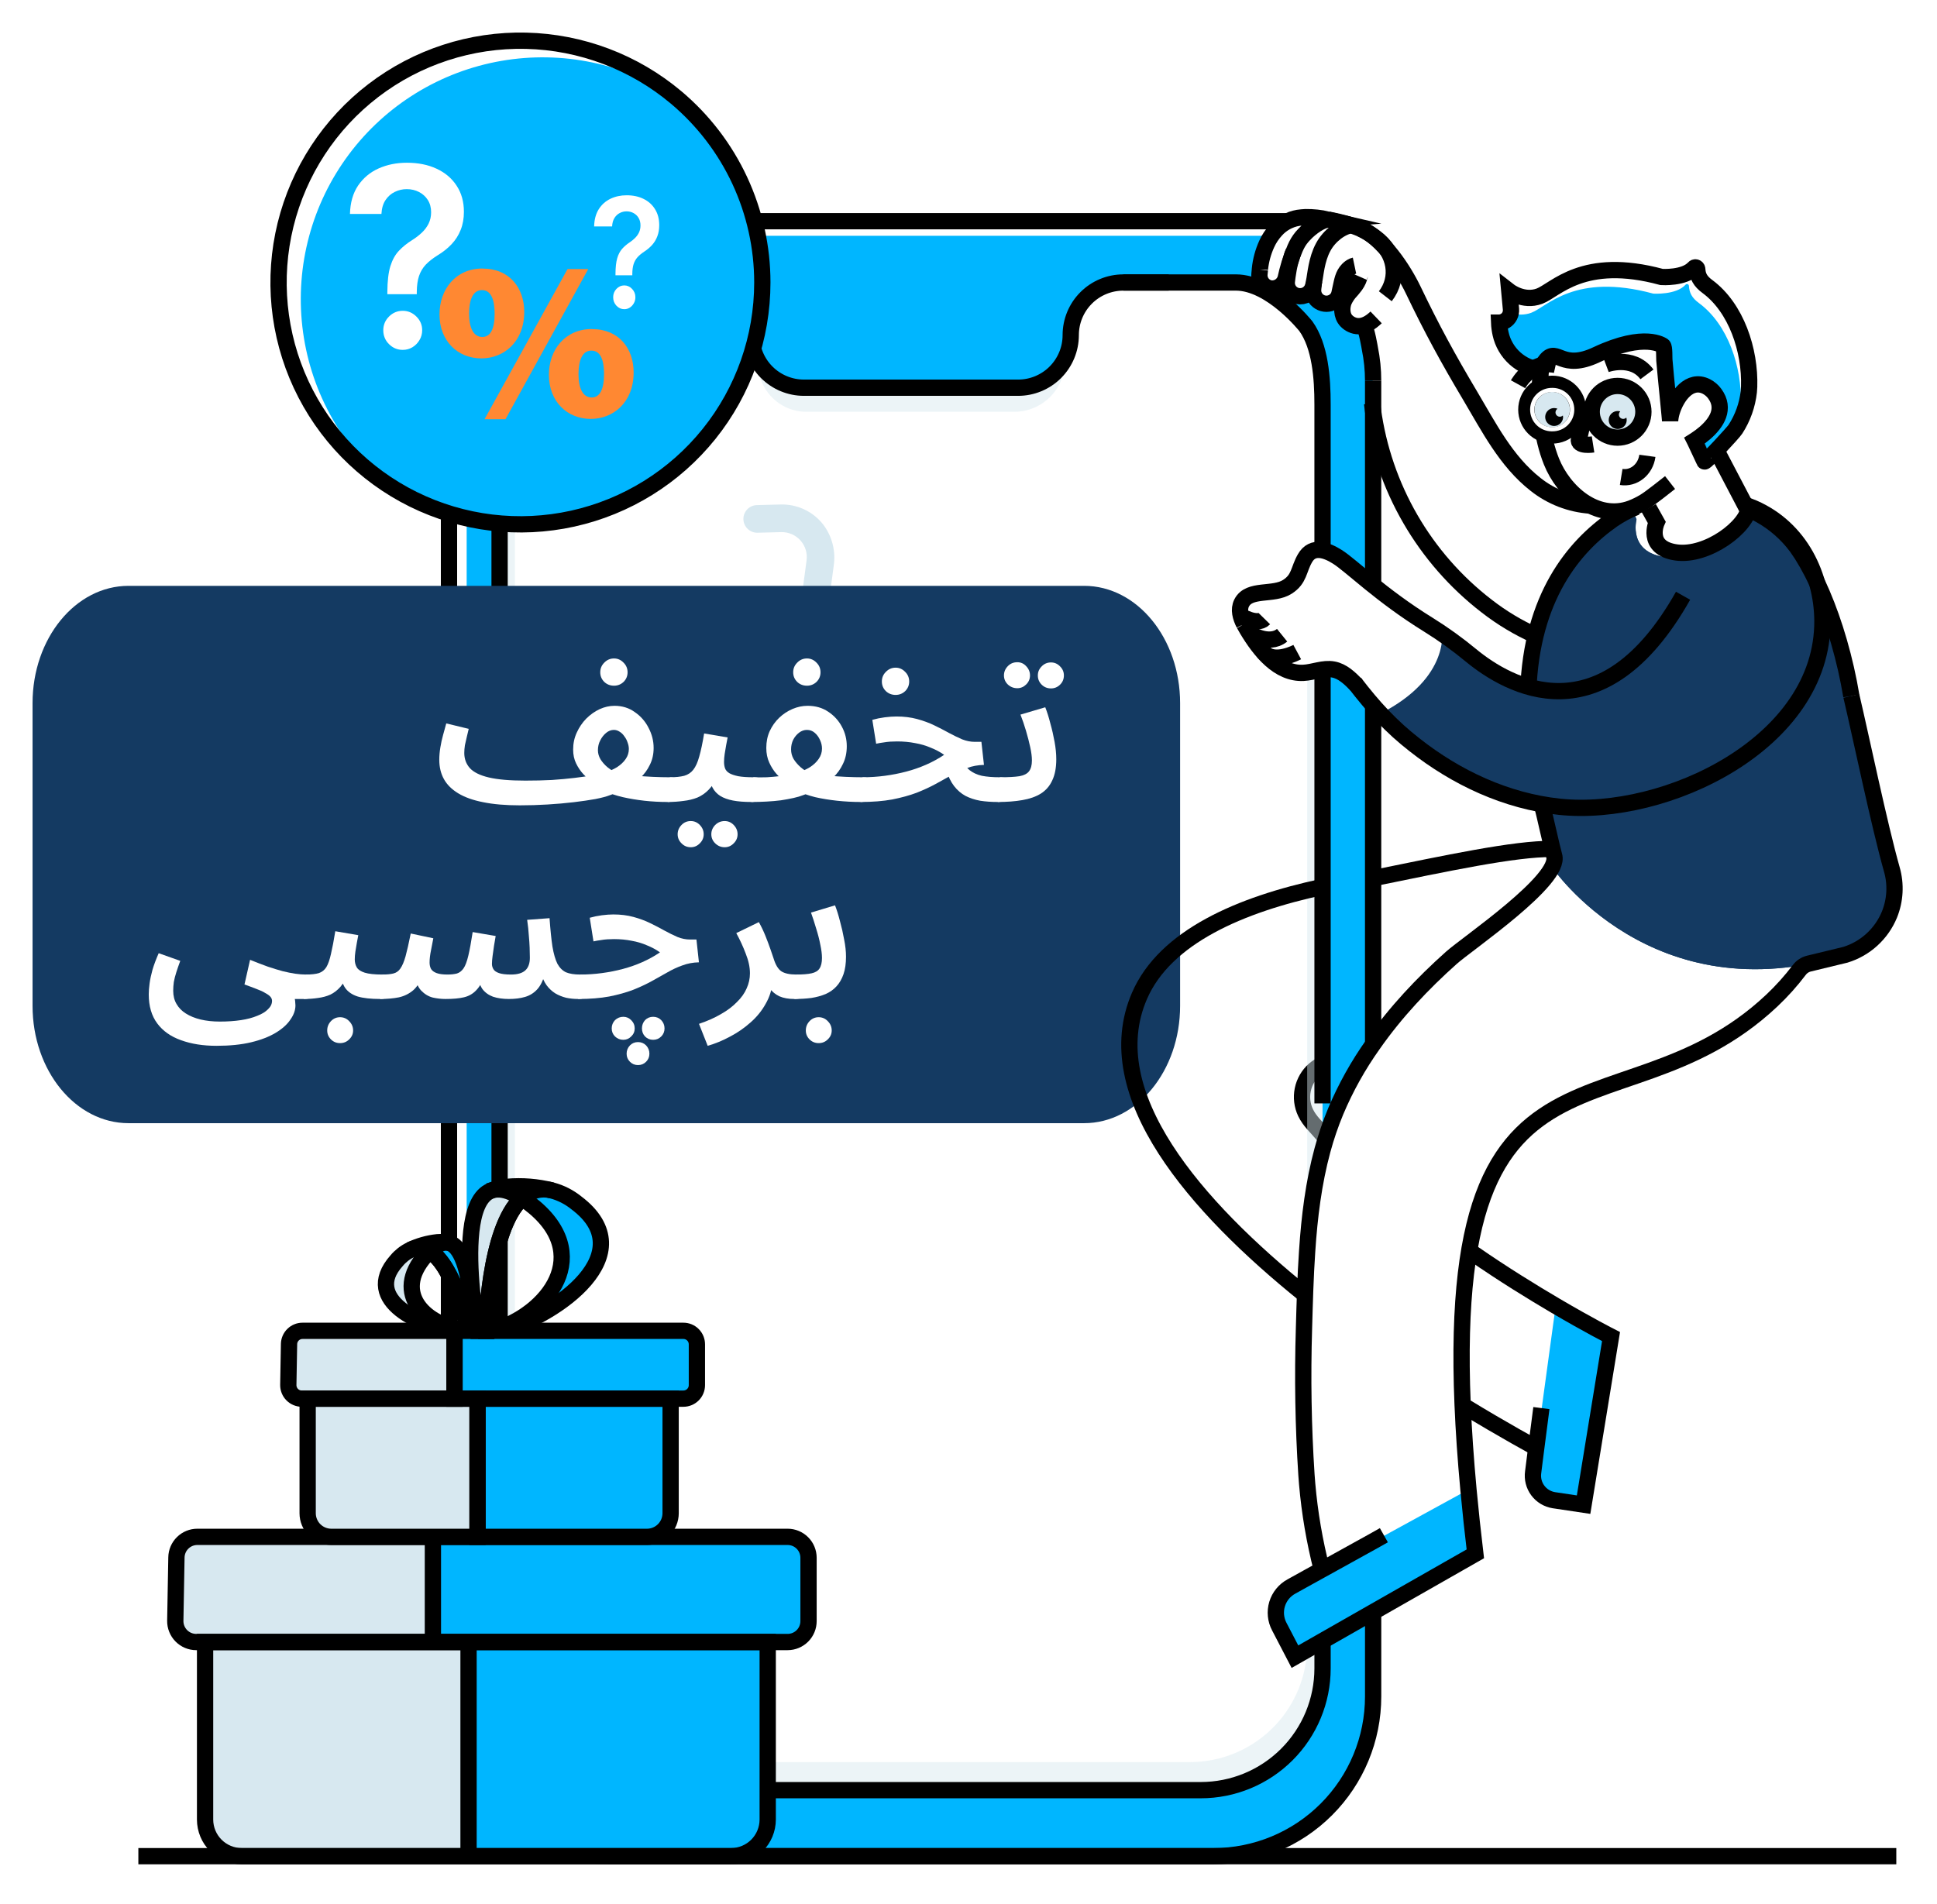 <svg width="238" height="234" viewBox="0 0 238 234" fill="none" xmlns="http://www.w3.org/2000/svg">
<g filter="url(#filter0_d_1959_3632)">
<path d="M159.853 41.778C161.385 40.789 163.165 40.254 164.988 40.233C165.304 40.233 165.612 40.251 165.915 40.278C165.786 39.736 165.624 39.1 165.418 38.408C164.765 38.081 164.197 37.605 163.759 37.019C163.322 36.433 163.027 35.754 162.899 35.034C162.665 35.074 162.428 35.095 162.19 35.096C161.343 35.099 160.514 34.855 159.803 34.395C159.629 34.357 159.457 34.309 159.288 34.251C159.066 34.29 158.84 34.311 158.614 34.313C157.465 34.319 156.359 33.873 155.536 33.069L153.38 33.815C153.38 33.815 158.91 36.605 159.853 41.778Z" fill="#00B6FF"/>
<path d="M160.497 203.728C160.495 207.694 158.919 211.498 156.115 214.303C153.311 217.107 149.508 218.684 145.542 218.686H74.347C70.381 218.684 66.577 217.108 63.772 214.303C60.967 211.499 59.391 207.695 59.39 203.728V48.372C59.389 46.406 59.774 44.46 60.525 42.644C61.276 40.828 62.378 39.178 63.767 37.788C65.156 36.397 66.805 35.294 68.621 34.542C70.436 33.789 72.382 33.402 74.347 33.402H83.861C85.573 33.402 87.215 34.082 88.427 35.292C89.538 36.395 90.203 37.869 90.297 39.432C90.311 39.562 90.318 39.692 90.317 39.822C90.317 39.934 90.317 40.044 90.317 40.153C90.363 41.101 90.609 42.029 91.038 42.876C91.05 42.896 91.058 42.923 91.07 42.943C91.59 43.962 92.383 44.817 93.36 45.413C94.336 46.008 95.459 46.322 96.603 46.318H123.104C123.953 46.319 124.794 46.152 125.579 45.828C126.364 45.503 127.077 45.026 127.677 44.425C128.136 43.967 128.519 43.439 128.813 42.861C128.826 42.85 128.835 42.837 128.841 42.821C129.277 41.993 129.522 41.076 129.555 40.141C129.555 40.059 129.555 39.984 129.555 39.892C129.574 36.334 132.29 33.394 135.853 33.394H143.888L152.343 33.29C152.514 31.673 153.203 29.973 153.914 28.471C154.151 27.951 154.432 27.451 154.752 26.979H74.957C72.38 26.978 69.829 27.485 67.449 28.471C65.069 29.457 62.906 30.902 61.084 32.724C59.262 34.545 57.817 36.708 56.832 39.088C55.846 41.468 55.339 44.02 55.339 46.596V207.185C55.338 209.761 55.845 212.312 56.831 214.693C57.816 217.073 59.261 219.236 61.083 221.058C62.905 222.88 65.068 224.325 67.448 225.31C69.829 226.296 72.38 226.803 74.957 226.803H147.096C149.672 226.803 152.223 226.295 154.604 225.31C156.984 224.324 159.147 222.879 160.969 221.057C162.791 219.236 164.236 217.073 165.222 214.693C166.208 212.312 166.716 209.761 166.716 207.185V196.127L160.499 199.67L160.497 203.728Z" fill="#00B6FF"/>
<path d="M162.665 80.628C161.919 79.859 161.198 81.053 160.497 80.237V139.329C160.935 137.715 161.476 136.131 162.116 134.587C162.26 134.248 162.404 133.908 162.554 133.572C162.869 132.878 163.2 132.194 163.548 131.516C163.643 131.322 163.74 131.138 163.842 130.954C163.944 130.77 164.068 130.533 164.185 130.334C164.384 129.971 164.598 129.608 164.816 129.253C164.966 128.984 165.132 128.726 165.296 128.464C165.418 128.258 165.545 128.059 165.679 127.868C165.824 127.634 165.98 127.403 166.132 127.176C166.318 126.895 166.515 126.614 166.709 126.338V84.246C165.963 83.664 165.217 83.052 164.516 82.423C163.877 81.846 163.26 81.249 162.665 80.628Z" fill="#00B6FF"/>
<path d="M166.122 39.555C165.261 40.639 164.194 39.729 162.807 39.729C161.544 39.729 160.817 41.773 160.017 40.95C160.061 41.059 159.611 42.69 159.649 42.8C159.771 43.128 159.88 43.471 159.977 43.814V43.827C160.101 44.267 160.196 44.705 160.278 45.157C160.298 45.259 160.32 45.371 160.333 45.48C160.367 45.712 160.402 45.953 160.422 46.192C160.449 46.413 160.465 46.635 160.469 46.858C160.492 47.107 160.497 47.378 160.497 47.646V65.053C160.7 65.223 160.869 65.43 160.994 65.663C161.989 67.478 162.941 66.118 164.005 67.901C164.572 68.821 165.746 69.539 166.348 68.873C166.569 68.624 166.706 67.56 166.706 67.162V46.13C166.706 45.131 166.632 44.133 166.485 43.145C166.44 42.77 166.201 39.935 166.122 39.555Z" fill="#00B6FF"/>
<path d="M90.324 39.482C90.775 40.32 91.022 41.252 91.045 42.203C90.616 41.357 90.371 40.43 90.324 39.482Z" fill="#00B6FF"/>
<path d="M129.555 39.467C129.521 40.403 129.277 41.319 128.841 42.148C128.889 41.214 129.132 40.301 129.555 39.467Z" fill="#00B6FF"/>
<path d="M224.753 115.338C200.995 122.756 188.713 104.588 188.713 104.588C189.611 103.258 188.253 100.756 188.253 100.756L187.428 96.529C176.931 96.014 167.435 85.784 167.435 85.784C181.014 83.377 175.161 75.243 175.161 75.243L184.523 82.573L185.538 82.484C185.662 69.802 193.647 63.879 196.149 61.872C198.65 59.865 199.078 61.857 199.078 61.857C199.078 61.857 197.979 65.915 202.669 66.477C207.359 67.039 210.793 62.645 210.793 62.645C212.402 59.039 214.254 61.275 214.254 61.275C222.294 65.552 223.748 76.135 225.474 83.531C226.665 88.599 228.933 99.52 230.448 104.842C230.977 106.684 230.871 108.65 230.147 110.425C229.664 111.589 228.93 112.633 227.997 113.482C227.065 114.332 225.958 114.965 224.753 115.338Z" fill="#143A62"/>
<path d="M224.753 115.338C200.995 122.756 188.713 104.588 188.713 104.588C189.611 103.258 188.253 100.756 188.253 100.756L187.428 96.529C176.931 96.014 167.435 85.784 167.435 85.784C176.431 81.285 175.161 75.243 175.161 75.243L184.523 82.573L185.538 82.484C185.662 69.802 193.647 63.879 196.149 61.872C198.65 59.865 199.078 61.857 199.078 61.857C199.078 61.857 197.979 65.915 202.669 66.477C207.359 67.039 210.793 62.645 210.793 62.645C212.402 59.039 214.254 61.275 214.254 61.275C222.294 65.552 223.748 76.135 225.474 83.531C226.665 88.599 228.933 99.52 230.448 104.842C230.977 106.684 230.871 108.65 230.147 110.425C229.664 111.589 228.93 112.633 227.997 113.482C227.065 114.332 225.958 114.965 224.753 115.338Z" fill="#143A62"/>
<path d="M196.751 51.296C198.235 51.296 199.439 50.093 199.439 48.608C199.439 47.123 198.235 45.92 196.751 45.92C195.266 45.92 194.062 47.123 194.062 48.608C194.062 50.093 195.266 51.296 196.751 51.296Z" fill="#D7E8F0"/>
<path d="M200.414 54.022C200.18 55.742 198.72 56.866 197.198 56.618" stroke="black" stroke-width="2" stroke-miterlimit="10"/>
<path d="M182.395 39.032C182.65 40.202 183.266 41.261 184.157 42.062C185.047 42.863 186.165 43.364 187.356 43.495C187.465 43.017 187.688 42.573 188.007 42.2C189.365 40.656 189.88 43.61 194.177 41.583C200.145 38.766 202.34 40.492 202.34 40.492C202.534 40.643 202.485 42.001 202.507 42.232C202.636 43.637 202.756 45.037 202.902 46.442C202.987 47.298 203.069 48.148 203.151 48.998C203.234 48.857 203.326 48.72 203.425 48.588C204.001 46.696 205.605 44.48 207.652 45.49C208.068 45.702 208.428 46.009 208.701 46.388C210.037 48.218 208.95 49.938 207.5 51.199C207.132 51.592 206.723 51.944 206.279 52.249C206.506 52.746 207.433 54.7 207.433 54.708C207.528 54.907 210.977 51.157 211.235 50.747C211.632 49.735 211.855 48.664 211.894 47.579C212.039 43.117 210.325 37.88 206.759 35.255C205.876 34.603 205.568 33.986 205.516 33.123C205.513 33.077 205.496 33.032 205.468 32.996C205.439 32.959 205.4 32.931 205.356 32.917C205.311 32.903 205.264 32.903 205.219 32.916C205.174 32.929 205.135 32.956 205.106 32.992C203.947 34.275 201.144 34.088 201.144 34.088C191.446 31.457 188.099 35.719 186.125 36.448C185.321 36.735 184.442 36.735 183.638 36.448C183.585 36.716 183.461 36.964 183.277 37.166C183.093 37.367 182.858 37.515 182.596 37.592L182.638 38.045C182.674 38.392 182.588 38.741 182.395 39.032Z" fill="#00B6FF"/>
<path d="M203.203 57.306C202.564 57.804 200.779 59.236 200.065 59.661C199.542 59.978 198.992 60.248 198.421 60.47C194.129 62.088 190.106 58.408 188.631 54.725C187.418 51.689 187.139 48.297 187.226 45.054C187.241 44.719 187.254 44.376 187.281 44.032C187.278 44.012 187.278 43.991 187.281 43.97C187.294 43.814 187.317 43.658 187.351 43.505C187.459 43.027 187.682 42.582 188.002 42.21C189.357 40.668 189.872 43.622 194.169 41.593C200.137 38.776 202.336 40.501 202.336 40.501C202.527 40.653 202.477 42.011 202.5 42.242C202.629 43.65 202.748 45.047 202.898 46.452C202.98 47.31 203.062 48.158 203.146 49.008C203.166 49.242 203.188 49.468 203.208 49.7C203.239 49.323 203.31 48.951 203.42 48.591C203.997 46.698 205.601 44.485 207.647 45.492C208.063 45.704 208.423 46.012 208.697 46.39C210.032 48.22 208.945 49.941 207.495 51.202C207.127 51.517 206.739 51.808 206.332 52.072L206.222 52.142L206.277 52.251C206.503 52.748 207.428 54.705 207.428 54.71C207.523 54.909 210.972 51.162 211.233 50.749C212.131 49.362 212.694 47.786 212.877 46.144C212.899 45.937 212.912 45.738 212.919 45.532C213.063 41.071 211.35 35.834 207.784 33.208C206.899 32.556 206.59 31.94 206.541 31.077C206.538 31.03 206.521 30.986 206.492 30.949C206.464 30.912 206.425 30.885 206.38 30.871C206.336 30.856 206.288 30.856 206.244 30.869C206.199 30.882 206.16 30.909 206.13 30.945C204.971 32.228 202.166 32.042 202.166 32.042C192.481 29.411 189.121 33.673 187.149 34.401C185.177 35.13 183.447 33.785 183.447 33.785L183.653 35.99C183.667 36.142 183.657 36.294 183.626 36.443C183.573 36.711 183.448 36.959 183.265 37.16C183.081 37.362 182.845 37.51 182.584 37.587C182.485 37.623 182.381 37.644 182.275 37.649H182.198C182.217 38.108 182.277 38.565 182.377 39.014C182.634 40.186 183.252 41.247 184.144 42.048C185.037 42.849 186.158 43.349 187.351 43.478" stroke="black" stroke-width="2" stroke-miterlimit="10"/>
<path d="M188.716 51.032C190.201 51.032 191.405 49.829 191.405 48.344C191.405 46.86 190.201 45.656 188.716 45.656C187.232 45.656 186.028 46.86 186.028 48.344C186.028 49.829 187.232 51.032 188.716 51.032Z" fill="#D7E8F0"/>
<path d="M197.872 49.612C197.874 49.831 197.81 50.045 197.69 50.228C197.569 50.41 197.397 50.553 197.196 50.638C196.994 50.722 196.772 50.745 196.557 50.704C196.343 50.662 196.145 50.557 195.99 50.403C195.835 50.249 195.729 50.052 195.686 49.838C195.643 49.624 195.664 49.401 195.747 49.199C195.831 48.997 195.972 48.824 196.154 48.702C196.336 48.581 196.55 48.516 196.768 48.516C196.875 48.514 196.982 48.529 197.084 48.563C197.031 48.614 196.988 48.674 196.959 48.741C196.929 48.808 196.914 48.88 196.912 48.953C196.914 49.094 196.971 49.229 197.071 49.328C197.171 49.428 197.306 49.483 197.447 49.483C197.518 49.483 197.588 49.468 197.653 49.439C197.718 49.411 197.777 49.369 197.825 49.317C197.857 49.412 197.873 49.512 197.872 49.612Z" fill="black"/>
<path d="M190.057 49.252C190.056 49.469 189.991 49.681 189.87 49.862C189.749 50.042 189.578 50.183 189.377 50.266C189.176 50.348 188.956 50.37 188.742 50.328C188.53 50.285 188.334 50.18 188.18 50.027C188.027 49.873 187.922 49.678 187.88 49.465C187.837 49.252 187.859 49.031 187.942 48.83C188.025 48.629 188.165 48.458 188.345 48.337C188.526 48.216 188.738 48.151 188.955 48.15C189.098 48.15 189.24 48.178 189.373 48.233C189.298 48.282 189.236 48.35 189.193 48.428C189.149 48.507 189.126 48.595 189.124 48.685C189.124 48.755 189.139 48.824 189.166 48.888C189.193 48.953 189.232 49.011 189.282 49.06C189.332 49.109 189.39 49.148 189.455 49.174C189.52 49.2 189.589 49.213 189.659 49.212C189.728 49.213 189.796 49.2 189.859 49.174C189.923 49.148 189.981 49.109 190.029 49.06C190.046 49.123 190.055 49.187 190.057 49.252Z" fill="black"/>
<path d="M192.785 48.565C192.785 48.565 192.096 51.627 192.014 51.935C191.765 52.93 193.74 52.621 193.74 52.621" stroke="black" stroke-width="2" stroke-miterlimit="10"/>
<path d="M195.311 42.788C195.311 42.788 198.556 41.572 200.361 44.009" stroke="black" stroke-width="2" stroke-miterlimit="10"/>
<path d="M184.523 45.222C184.523 45.222 186.195 42.185 189.149 42.859" stroke="black" stroke-width="2" stroke-miterlimit="10"/>
<path d="M196.751 51.784C198.505 51.784 199.926 50.362 199.926 48.608C199.926 46.854 198.505 45.433 196.751 45.433C194.997 45.433 193.575 46.854 193.575 48.608C193.575 50.362 194.997 51.784 196.751 51.784Z" stroke="black" stroke-width="2" stroke-miterlimit="10"/>
<path d="M188.717 51.52C190.47 51.52 191.892 50.098 191.892 48.344C191.892 46.591 190.47 45.169 188.717 45.169C186.963 45.169 185.541 46.591 185.541 48.344C185.541 50.098 186.963 51.52 188.717 51.52Z" stroke="black" stroke-width="2" stroke-miterlimit="10"/>
<path d="M188.714 46.186H188.786C189.357 46.195 189.902 46.431 190.3 46.842C190.698 47.253 190.916 47.805 190.907 48.377C190.898 48.949 190.662 49.493 190.251 49.891C189.84 50.289 189.288 50.507 188.716 50.498H188.649C188.077 50.489 187.532 50.253 187.134 49.842C186.737 49.431 186.519 48.879 186.528 48.307C186.537 47.736 186.773 47.191 187.184 46.793C187.595 46.395 188.147 46.177 188.719 46.186H188.714ZM188.719 45.671C188.01 45.66 187.326 45.93 186.817 46.423C186.308 46.915 186.016 47.59 186.004 48.298C185.993 49.007 186.263 49.691 186.756 50.2C187.248 50.709 187.923 51.001 188.631 51.013H188.721C189.429 51.024 190.113 50.754 190.622 50.261C191.131 49.769 191.424 49.094 191.435 48.386C191.447 47.677 191.176 46.993 190.684 46.484C190.191 45.975 189.516 45.683 188.808 45.671H188.719Z" fill="white"/>
<path d="M193.575 48.504L191.889 48.449" stroke="black" stroke-width="2" stroke-miterlimit="10"/>
<path d="M195.958 162.27L192.586 182.925L188.933 182.378C188.142 182.253 187.432 181.822 186.955 181.179C186.479 180.535 186.276 179.729 186.389 178.936L186.66 176.721L189.147 158.493C193.195 160.865 195.958 162.27 195.958 162.27Z" fill="#00B6FF"/>
<path d="M179.274 188.966L166.716 196.177L160.499 199.755L158.594 200.852C158.598 200.816 158.598 200.779 158.594 200.743L157.102 201.593L155.183 197.905C154.734 197.054 154.639 196.06 154.918 195.139C155.196 194.218 155.827 193.444 156.672 192.984L178.431 181.07L178.451 181.269L179.274 188.966Z" fill="#00B6FF"/>
<path d="M160.91 137.924C160.773 137.739 160.636 137.56 160.497 137.404C159.709 136.456 158.935 135.82 158.413 134.743C157.997 133.866 157.877 132.878 158.071 131.927C158.265 130.976 158.763 130.115 159.49 129.471C159.791 129.212 160.125 128.995 160.485 128.827" stroke="black" stroke-width="2" stroke-miterlimit="10"/>
<path d="M187.391 171.054L186.66 176.716L186.379 178.932C186.266 179.725 186.469 180.53 186.945 181.174C187.422 181.818 188.132 182.249 188.923 182.374L192.576 182.921L195.948 162.266C195.948 162.266 193.185 160.861 189.142 158.484C186.25 156.783 182.676 154.582 179.011 152.046" stroke="black" stroke-width="2" stroke-miterlimit="10"/>
<path d="M186.77 175.945C186.77 175.945 182.826 173.819 177.817 170.758" stroke="black" stroke-width="2" stroke-miterlimit="10"/>
<g opacity="0.68">
<path opacity="0.68" d="M160.497 80.552V139.328C159.408 143.351 158.888 147.534 158.612 151.742V80.701C159.224 81.497 159.853 79.791 160.497 80.552Z" fill="#D7E8F0"/>
<path opacity="0.68" d="M160.497 199.671V203.05C160.496 207.017 158.92 210.82 156.116 213.625C153.312 216.429 149.508 218.006 145.542 218.008H74.348C70.382 218.007 66.578 216.43 63.773 213.626C60.968 210.821 59.392 207.017 59.391 203.05V47.694C59.389 45.728 59.775 43.782 60.526 41.966C61.277 40.15 62.379 38.5 63.768 37.11C65.157 35.72 66.806 34.617 68.622 33.864C70.437 33.112 72.383 32.724 74.348 32.724H83.862C84.299 32.725 84.734 32.768 85.163 32.853C85.449 32.913 85.732 32.991 86.008 33.087C86.13 33.134 86.257 33.181 86.371 33.231C86.565 33.312 86.755 33.403 86.938 33.505C87.159 33.624 87.373 33.757 87.577 33.902C87.714 33.997 87.844 34.094 87.968 34.196C88.092 34.298 88.284 34.472 88.428 34.614L89.422 35.897C89.514 36.05 89.597 36.208 89.671 36.369L90.034 37.287C90.084 37.453 90.131 37.617 90.166 37.784L90.256 38.304C90.268 38.373 90.275 38.448 90.283 38.518C90.285 38.552 90.285 38.586 90.283 38.62C90.298 38.784 90.31 38.943 90.31 39.117V39.184C90.31 39.288 90.31 39.383 90.31 39.48C90.304 39.464 90.295 39.45 90.283 39.438C90.002 38.906 89.642 38.42 89.214 37.998C88.049 36.832 86.468 36.176 84.82 36.175H75.671C73.779 36.176 71.905 36.55 70.157 37.276C68.409 38.001 66.821 39.064 65.484 40.404C64.147 41.743 63.088 43.333 62.365 45.082C61.643 46.831 61.273 48.706 61.276 50.598V200.158C61.276 203.977 62.792 207.639 65.492 210.34C68.191 213.041 71.853 214.559 75.671 214.561H144.22C147.916 214.561 151.47 213.138 154.146 210.588C156.822 208.038 158.414 204.557 158.593 200.865C158.596 200.828 158.596 200.792 158.593 200.755L160.497 199.671Z" fill="#D7E8F0"/>
<path opacity="0.68" d="M128.842 42.148C128.842 42.242 128.842 42.331 128.842 42.428C128.833 44.071 128.174 45.644 127.009 46.802C125.844 47.96 124.268 48.61 122.625 48.61H97.104C93.665 48.61 91.067 45.8 91.052 42.359C91.052 42.304 91.052 42.257 91.052 42.202C91.565 43.238 92.359 44.11 93.343 44.718C94.326 45.327 95.46 45.647 96.617 45.644H123.105C123.955 45.645 124.796 45.478 125.581 45.154C126.365 44.829 127.078 44.352 127.678 43.751C128.148 43.281 128.541 42.739 128.842 42.148Z" fill="#D7E8F0"/>
</g>
<path d="M166.716 105.932C175.561 104.134 184.148 102.276 188.713 102.338" stroke="black" stroke-width="2" stroke-miterlimit="10"/>
<path d="M187.492 97.012C187.711 97.8 188.713 102.341 188.959 103.161C189.87 106.123 178.287 113.959 176.325 115.719C172.803 118.86 169.471 122.396 166.716 126.337C164.884 128.909 163.341 131.675 162.116 134.586C161.476 136.13 160.935 137.714 160.497 139.328C159.407 143.351 158.888 147.534 158.612 151.742C158.393 154.93 158.311 158.13 158.221 161.256C158.037 167.254 158.132 173.286 158.525 179.264C158.552 179.642 158.579 180.01 158.612 180.388C158.922 183.939 159.523 187.458 160.41 190.91V190.932" stroke="black" stroke-width="2" stroke-miterlimit="10"/>
<path d="M185.779 83.002C186.155 71.357 191.442 65.14 196.149 61.865C197.065 61.237 198.047 60.713 199.078 60.301" stroke="black" stroke-width="2" stroke-miterlimit="10"/>
<path d="M211.999 60.224C212.218 60.306 212.429 60.395 212.643 60.485L212.877 60.587C213.393 60.812 213.896 61.066 214.384 61.348C216.067 62.307 217.536 63.599 218.703 65.145C218.748 65.189 218.785 65.24 218.813 65.296C219.016 65.585 219.215 65.878 219.409 66.182C221.13 68.917 222.734 72.61 223.96 76.875C224.592 79.063 225.098 81.285 225.474 83.531" stroke="black" stroke-width="2" stroke-miterlimit="10"/>
<path d="M225.474 83.529C226.666 88.597 228.936 99.521 230.448 104.84C230.978 106.683 230.872 108.65 230.147 110.425C229.664 111.59 228.93 112.634 227.998 113.483C227.066 114.333 225.958 114.966 224.753 115.339L220.255 116.428C219.784 116.545 219.369 116.821 219.079 117.209C218.058 118.558 216.926 119.819 215.694 120.979C196.233 139.301 172.816 120.335 178.431 181.075L178.451 181.274C178.678 183.706 178.952 186.27 179.274 188.966L166.716 196.127L160.499 199.671L158.602 200.755L157.11 201.605L155.19 197.918C154.737 197.066 154.639 196.07 154.916 195.146C155.194 194.222 155.825 193.445 156.672 192.984L158.612 191.907L160.41 190.913L160.497 190.865L166.714 187.424L168.037 186.678" stroke="black" stroke-width="2" stroke-miterlimit="10"/>
<path d="M166.718 196.127V206.504C166.718 211.708 164.65 216.7 160.969 220.379C157.289 224.059 152.298 226.127 147.093 226.127H72.793C70.216 226.127 67.664 225.62 65.283 224.634C62.902 223.648 60.739 222.202 58.916 220.38C57.094 218.558 55.648 216.395 54.662 214.014C53.675 211.633 53.168 209.081 53.168 206.504V44.806C53.168 42.229 53.675 39.677 54.662 37.296C55.648 34.916 57.094 32.752 58.916 30.93C60.739 29.108 62.902 27.663 65.283 26.677C67.664 25.691 70.216 25.183 72.793 25.184H156.12" stroke="black" stroke-width="2" stroke-miterlimit="10"/>
<path d="M166.716 44.806C166.718 43.459 166.582 42.116 166.311 40.797C166.311 40.797 165.948 38.601 165.6 37.992" stroke="black" stroke-width="2" stroke-miterlimit="10"/>
<path d="M166.716 126.33V105.937V84.668" stroke="black" stroke-width="2" stroke-miterlimit="10"/>
<path d="M166.716 44.808V56.314V69.978" stroke="black" stroke-width="2" stroke-miterlimit="10"/>
<path d="M186.66 76.108V76.091C184.535 75.138 182.532 73.935 180.692 72.507C173.013 66.6 167.977 57.9 166.679 48.299C166.646 48.062 166.616 47.824 166.59 47.583" stroke="black" stroke-width="2" stroke-miterlimit="10"/>
<path d="M160.502 133.608V80.532" stroke="black" stroke-width="2" stroke-miterlimit="10"/>
<path d="M160.501 65.62V47.696C160.501 44.431 160.216 40.562 158.457 38.097C158.457 38.097 154.193 32.719 149.858 32.719H136.027" stroke="black" stroke-width="2" stroke-miterlimit="10"/>
<path d="M141.6 32.719H136.027C134.313 32.719 132.668 33.4 131.456 34.612C130.243 35.825 129.562 37.469 129.562 39.184C129.562 40.899 128.881 42.544 127.668 43.756C126.456 44.968 124.811 45.65 123.097 45.65H96.782C95.067 45.65 93.423 44.968 92.21 43.756C90.998 42.544 90.317 40.899 90.317 39.184C90.317 37.469 89.636 35.825 88.423 34.612C87.211 33.4 85.566 32.719 83.851 32.719H74.347C70.377 32.721 66.571 34.3 63.765 37.109C60.959 39.918 59.383 43.726 59.385 47.696V203.05C59.387 207.018 60.964 210.822 63.77 213.627C66.575 216.433 70.38 218.009 74.347 218.01H145.539C149.507 218.009 153.311 216.433 156.117 213.627C158.923 210.822 160.5 207.018 160.502 203.05V199.674" stroke="black" stroke-width="2" stroke-miterlimit="10"/>
<path d="M165.187 26.106C167.895 27.265 170.424 31.097 171.652 33.661C173.93 38.418 175.917 42.059 178.615 46.592C180.925 50.479 183.044 54.689 186.677 57.533C188.6 59.061 190.941 59.969 193.391 60.137" stroke="black" stroke-width="2" stroke-miterlimit="10"/>
<path d="M91.667 32.722C91.665 38.093 90.208 43.362 87.451 47.971C84.694 52.58 80.741 56.355 76.01 58.897C71.279 61.439 65.949 62.653 60.584 62.408C55.219 62.163 50.021 60.469 45.541 57.508C39.736 52.622 36.019 45.702 35.152 38.164C34.285 30.626 36.333 23.043 40.877 16.966C45.421 10.89 52.117 6.783 59.593 5.484C67.068 4.186 74.757 5.796 81.084 9.984C84.402 12.771 87.07 16.251 88.898 20.179C90.726 24.108 91.672 28.389 91.667 32.722Z" fill="#00B6FF"/>
<path d="M88.435 32.84C88.434 37.597 87.144 42.264 84.703 46.346C82.261 50.429 78.76 53.774 74.57 56.025C70.38 58.277 65.658 59.352 60.907 59.135C56.155 58.919 51.551 57.419 47.583 54.795C42.455 50.465 39.174 44.339 38.412 37.67C37.649 31.001 39.463 24.293 43.482 18.917C47.502 13.541 53.422 9.903 60.034 8.747C66.646 7.591 73.45 9.004 79.055 12.698C81.995 15.166 84.358 18.249 85.979 21.729C87.599 25.209 88.438 29.002 88.435 32.84Z" fill="#00B6FF"/>
<path d="M120.432 89.303L98.767 92.568C98.242 92.702 97.693 92.715 97.162 92.605C96.63 92.495 96.132 92.264 95.703 91.932C95.274 91.599 94.928 91.173 94.689 90.686C94.45 90.199 94.326 89.664 94.326 89.121L96.592 70.506H128.901C129.165 70.506 129.418 70.611 129.605 70.797C129.791 70.984 129.896 71.237 129.896 71.501L126.805 83.163C126.366 84.651 125.547 85.999 124.43 87.076C123.313 88.152 121.935 88.919 120.432 89.303Z" fill="#D7E8F0"/>
<path d="M101.938 103.742C103.977 103.742 105.631 102.089 105.631 100.049C105.631 98.01 103.977 96.356 101.938 96.356C99.898 96.356 98.245 98.01 98.245 100.049C98.245 102.089 99.898 103.742 101.938 103.742Z" fill="#D7E8F0"/>
<path d="M115.957 103.742C117.997 103.742 119.65 102.089 119.65 100.049C119.65 98.01 117.997 96.356 115.957 96.356C113.918 96.356 112.265 98.01 112.265 100.049C112.265 102.089 113.918 103.742 115.957 103.742Z" fill="#D7E8F0"/>
<path d="M99.523 74.406L96.159 73.956L97.103 66.879C97.163 66.439 97.127 65.99 96.996 65.565C96.866 65.14 96.645 64.748 96.348 64.417C96.051 64.086 95.686 63.823 95.277 63.647C94.869 63.471 94.427 63.386 93.983 63.398L91.083 63.472C90.633 63.484 90.197 63.316 89.871 63.006C89.544 62.696 89.354 62.269 89.342 61.819C89.336 61.596 89.374 61.374 89.454 61.166C89.534 60.958 89.654 60.768 89.807 60.606C89.961 60.445 90.144 60.315 90.348 60.224C90.551 60.133 90.771 60.084 90.994 60.078L93.896 60.003C94.908 59.971 95.914 60.18 96.831 60.612C97.747 61.045 98.548 61.688 99.167 62.49C99.704 63.206 100.093 64.021 100.311 64.889C100.529 65.756 100.572 66.659 100.438 67.543L99.523 74.406Z" fill="#D7E8F0"/>
<path d="M131.205 70H13.795C7.281 70 2 76.454 2 84.416V121.622C2 129.584 7.281 136.038 13.795 136.038H131.205C137.719 136.038 143 129.584 143 121.622V84.416C143 76.454 137.719 70 131.205 70Z" fill="#143A62"/>
<path d="M158.353 157.132C144.945 146.327 132.778 132.469 138.007 120.396C141.153 113.117 150.463 109.151 160.497 107" stroke="black" stroke-width="2" stroke-miterlimit="10"/>
<path d="M61.864 96.976L62.541 93.937C63.703 93.937 64.788 93.912 65.794 93.86C66.817 93.791 67.754 93.706 68.605 93.603C69.455 93.499 70.183 93.396 70.791 93.293C71.415 93.19 71.892 93.087 72.222 92.984C72.829 92.796 73.359 92.564 73.81 92.289C74.261 91.997 74.616 91.662 74.877 91.285C75.137 90.907 75.267 90.495 75.267 90.049C75.267 89.791 75.215 89.525 75.111 89.25C75.024 88.976 74.894 88.727 74.72 88.504C74.564 88.263 74.373 88.074 74.148 87.937C73.922 87.782 73.679 87.705 73.419 87.705C73.09 87.705 72.777 87.825 72.482 88.066C72.187 88.306 71.944 88.615 71.754 88.993C71.563 89.353 71.467 89.757 71.467 90.203C71.467 90.581 71.571 90.95 71.78 91.311C72.005 91.671 72.291 91.997 72.638 92.289C73.003 92.581 73.393 92.83 73.81 93.036L70.739 94.169C70.392 93.86 70.036 93.517 69.672 93.139C69.325 92.761 69.03 92.323 68.787 91.826C68.544 91.328 68.422 90.761 68.422 90.126C68.422 89.371 68.57 88.675 68.865 88.04C69.16 87.388 69.55 86.812 70.036 86.315C70.539 85.817 71.086 85.43 71.675 85.156C72.283 84.881 72.89 84.744 73.497 84.744C74.451 84.744 75.284 85.001 75.996 85.516C76.724 86.014 77.288 86.658 77.687 87.448C78.104 88.237 78.312 89.061 78.312 89.92C78.312 90.692 78.156 91.388 77.843 92.006C77.549 92.624 77.149 93.165 76.646 93.628C76.143 94.092 75.571 94.504 74.929 94.864C74.304 95.208 73.653 95.491 72.977 95.714C72.543 95.886 71.936 96.049 71.155 96.203C70.392 96.341 69.507 96.469 68.501 96.59C67.494 96.71 66.418 96.804 65.273 96.873C64.146 96.942 63.009 96.976 61.864 96.976ZM80.004 96.564C79.049 96.564 78.104 96.512 77.167 96.409C76.247 96.306 75.371 96.16 74.538 95.972C73.723 95.783 72.994 95.542 72.352 95.251L74.148 93.062C74.668 93.165 75.284 93.251 75.996 93.319C76.707 93.388 77.436 93.439 78.182 93.474C78.928 93.508 79.622 93.525 80.264 93.525C80.819 93.525 81.209 93.671 81.435 93.963C81.678 94.238 81.799 94.581 81.799 94.993C81.799 95.422 81.643 95.791 81.331 96.1C81.019 96.409 80.576 96.564 80.004 96.564ZM61.864 96.976C60.112 96.976 58.611 96.847 57.362 96.59C56.13 96.349 55.115 95.989 54.317 95.508C53.519 95.027 52.929 94.444 52.547 93.757C52.166 93.07 51.975 92.281 51.975 91.388C51.975 90.89 52.018 90.383 52.105 89.868C52.191 89.336 52.304 88.821 52.443 88.323C52.582 87.808 52.712 87.336 52.833 86.907L55.592 87.576C55.523 87.868 55.445 88.195 55.358 88.555C55.271 88.898 55.193 89.242 55.124 89.585C55.072 89.928 55.046 90.246 55.046 90.538C55.046 91.259 55.271 91.877 55.722 92.392C56.191 92.907 56.971 93.293 58.065 93.551C59.157 93.808 60.65 93.937 62.541 93.937L63.061 96.152L61.864 96.976ZM73.445 82.272C72.977 82.272 72.578 82.117 72.248 81.808C71.918 81.482 71.754 81.087 71.754 80.624C71.754 80.16 71.918 79.765 72.248 79.439C72.578 79.096 72.977 78.924 73.445 78.924C73.896 78.924 74.287 79.096 74.616 79.439C74.946 79.765 75.111 80.16 75.111 80.624C75.111 81.087 74.946 81.482 74.616 81.808C74.287 82.117 73.896 82.272 73.445 82.272Z" fill="white"/>
<path d="M80.039 96.564L80.299 93.525C81.011 93.525 81.601 93.465 82.069 93.345C82.538 93.208 82.911 92.959 83.188 92.598C83.483 92.22 83.726 91.68 83.917 90.976C84.125 90.255 84.325 89.311 84.516 88.143L87.404 88.632C87.352 88.907 87.292 89.225 87.222 89.585C87.153 89.946 87.092 90.306 87.04 90.667C86.988 91.027 86.962 91.353 86.962 91.645C86.962 91.937 87.005 92.203 87.092 92.444C87.179 92.667 87.344 92.856 87.587 93.01C87.847 93.165 88.22 93.293 88.706 93.396C89.191 93.482 89.816 93.525 90.579 93.525C91.135 93.525 91.525 93.671 91.751 93.963C91.993 94.238 92.115 94.581 92.115 94.993C92.115 95.422 91.959 95.791 91.646 96.1C91.334 96.409 90.892 96.564 90.319 96.564C89.434 96.564 88.68 96.504 88.055 96.384C87.43 96.263 86.91 96.075 86.493 95.817C86.094 95.56 85.782 95.225 85.557 94.813C85.331 94.384 85.184 93.869 85.114 93.268L86.181 93.293C85.886 94.014 85.522 94.598 85.088 95.045C84.672 95.474 84.203 95.8 83.683 96.023C83.162 96.229 82.59 96.367 81.965 96.435C81.358 96.521 80.716 96.564 80.039 96.564ZM87.04 102.126C86.589 102.126 86.198 101.963 85.869 101.637C85.557 101.328 85.4 100.959 85.4 100.53C85.4 100.101 85.557 99.723 85.869 99.397C86.198 99.07 86.589 98.907 87.04 98.907C87.474 98.907 87.847 99.07 88.159 99.397C88.471 99.723 88.627 100.101 88.627 100.53C88.627 100.959 88.471 101.328 88.159 101.637C87.847 101.963 87.474 102.126 87.04 102.126ZM82.876 102.126C82.425 102.126 82.043 101.963 81.731 101.637C81.419 101.328 81.263 100.959 81.263 100.53C81.263 100.101 81.419 99.723 81.731 99.397C82.043 99.07 82.425 98.907 82.876 98.907C83.31 98.907 83.683 99.07 83.995 99.397C84.307 99.723 84.463 100.101 84.463 100.53C84.463 100.959 84.307 101.328 83.995 101.637C83.683 101.963 83.31 102.126 82.876 102.126Z" fill="white"/>
<path d="M90.307 96.564L90.567 93.525C91.157 93.542 91.712 93.542 92.233 93.525C92.771 93.491 93.265 93.448 93.716 93.396C94.167 93.345 94.584 93.285 94.965 93.216C95.347 93.13 95.677 93.053 95.954 92.984C96.544 92.796 97.065 92.564 97.516 92.289C97.967 91.997 98.323 91.662 98.583 91.285C98.861 90.89 98.999 90.461 98.999 89.997C98.999 89.654 98.921 89.311 98.765 88.967C98.609 88.607 98.392 88.306 98.114 88.066C97.837 87.825 97.516 87.705 97.151 87.705C96.805 87.705 96.484 87.817 96.189 88.04C95.894 88.263 95.651 88.555 95.46 88.916C95.286 89.276 95.2 89.671 95.2 90.1C95.2 90.529 95.304 90.924 95.512 91.285C95.737 91.645 96.024 91.98 96.371 92.289C96.718 92.581 97.108 92.847 97.542 93.087L94.445 94.169C94.115 93.86 93.768 93.508 93.404 93.113C93.057 92.718 92.762 92.255 92.519 91.723C92.276 91.19 92.155 90.59 92.155 89.92C92.155 89.165 92.293 88.478 92.571 87.86C92.866 87.225 93.257 86.675 93.742 86.212C94.228 85.748 94.775 85.388 95.382 85.13C95.989 84.873 96.605 84.744 97.23 84.744C98.201 84.744 99.043 84.984 99.754 85.465C100.483 85.945 101.047 86.564 101.446 87.319C101.845 88.057 102.044 88.856 102.044 89.714C102.044 90.521 101.888 91.242 101.576 91.877C101.281 92.512 100.873 93.079 100.353 93.577C99.849 94.057 99.277 94.478 98.635 94.839C98.01 95.199 97.368 95.491 96.709 95.714C96.362 95.852 95.954 95.972 95.486 96.075C95.017 96.178 94.506 96.272 93.951 96.358C93.395 96.427 92.814 96.478 92.207 96.512C91.6 96.547 90.966 96.564 90.307 96.564ZM103.736 96.564C102.782 96.564 101.819 96.512 100.847 96.409C99.893 96.306 98.999 96.16 98.166 95.972C97.351 95.766 96.657 95.525 96.085 95.251L97.88 93.036C98.401 93.156 99.008 93.251 99.702 93.319C100.413 93.388 101.142 93.439 101.888 93.474C102.651 93.508 103.354 93.525 103.996 93.525C104.534 93.525 104.924 93.671 105.167 93.963C105.41 94.238 105.532 94.581 105.532 94.993C105.532 95.422 105.367 95.791 105.037 96.1C104.725 96.409 104.291 96.564 103.736 96.564ZM97.151 82.272C96.683 82.272 96.284 82.117 95.954 81.808C95.625 81.482 95.46 81.087 95.46 80.624C95.46 80.16 95.625 79.765 95.954 79.439C96.284 79.096 96.683 78.924 97.151 78.924C97.603 78.924 97.993 79.096 98.323 79.439C98.652 79.765 98.817 80.16 98.817 80.624C98.817 81.087 98.652 81.482 98.323 81.808C97.993 82.117 97.603 82.272 97.151 82.272Z" fill="white"/>
<path d="M120.59 96.564C119.81 96.564 119.089 96.512 118.43 96.409C117.771 96.289 117.172 96.092 116.634 95.817C116.097 95.525 115.628 95.122 115.229 94.607C114.83 94.092 114.509 93.431 114.266 92.624L116.114 91.259C116.392 91.86 116.73 92.323 117.129 92.65C117.545 92.976 118.048 93.208 118.638 93.345C119.246 93.465 119.983 93.525 120.851 93.525C121.388 93.525 121.77 93.671 121.996 93.963C122.239 94.238 122.36 94.581 122.36 94.993C122.36 95.422 122.204 95.791 121.892 96.1C121.579 96.409 121.145 96.564 120.59 96.564ZM103.726 96.564L103.986 93.525C104.906 93.525 105.817 93.465 106.719 93.345C107.621 93.225 108.497 93.053 109.347 92.83C110.198 92.607 111.013 92.323 111.794 91.98C112.575 91.637 113.312 91.233 114.006 90.77C113.52 90.426 112.974 90.135 112.366 89.894C111.776 89.637 111.135 89.448 110.441 89.328C109.747 89.19 109.009 89.122 108.228 89.122C107.951 89.122 107.673 89.13 107.396 89.147C107.118 89.165 106.832 89.199 106.537 89.25C106.259 89.285 105.964 89.336 105.652 89.405L105.183 86.469C105.669 86.332 106.172 86.229 106.693 86.16C107.231 86.091 107.717 86.057 108.15 86.057C109.07 86.057 109.911 86.16 110.675 86.366C111.438 86.572 112.141 86.83 112.783 87.139C113.425 87.448 114.023 87.757 114.578 88.066C115.151 88.375 115.698 88.641 116.218 88.864C116.739 89.07 117.259 89.173 117.78 89.173H118.586L118.899 92.006C118.153 92.023 117.459 92.152 116.817 92.392C116.175 92.615 115.541 92.907 114.917 93.268C114.31 93.611 113.659 93.972 112.965 94.349C112.271 94.727 111.49 95.088 110.623 95.431C109.755 95.757 108.758 96.032 107.63 96.255C106.502 96.461 105.201 96.564 103.726 96.564ZM108.046 83.405C107.578 83.405 107.179 83.25 106.849 82.941C106.519 82.615 106.355 82.22 106.355 81.757C106.355 81.293 106.519 80.898 106.849 80.572C107.179 80.229 107.578 80.057 108.046 80.057C108.497 80.057 108.888 80.229 109.217 80.572C109.547 80.898 109.712 81.293 109.712 81.757C109.712 82.22 109.547 82.615 109.217 82.941C108.888 83.25 108.497 83.405 108.046 83.405Z" fill="white"/>
<path d="M120.602 96.564L120.862 93.525C121.903 93.525 122.701 93.482 123.256 93.396C123.811 93.293 124.202 93.096 124.427 92.804C124.67 92.495 124.792 92.049 124.792 91.465C124.792 91.001 124.722 90.452 124.583 89.817C124.445 89.182 124.271 88.512 124.063 87.808C123.855 87.104 123.629 86.443 123.386 85.825L126.431 84.924C126.657 85.491 126.865 86.151 127.056 86.907C127.264 87.645 127.438 88.401 127.576 89.173C127.715 89.928 127.785 90.641 127.785 91.311C127.785 92.358 127.62 93.225 127.29 93.912C126.978 94.598 126.509 95.139 125.885 95.534C125.277 95.912 124.523 96.178 123.621 96.332C122.736 96.487 121.729 96.564 120.602 96.564ZM127.134 82.606C126.683 82.606 126.301 82.452 125.989 82.143C125.677 81.834 125.52 81.456 125.52 81.01C125.52 80.581 125.677 80.211 125.989 79.902C126.301 79.576 126.683 79.413 127.134 79.413C127.568 79.413 127.941 79.576 128.253 79.902C128.565 80.211 128.721 80.581 128.721 81.01C128.721 81.456 128.565 81.834 128.253 82.143C127.941 82.452 127.568 82.606 127.134 82.606ZM122.996 82.581C122.545 82.581 122.154 82.426 121.825 82.117C121.513 81.808 121.356 81.439 121.356 81.01C121.356 80.581 121.513 80.203 121.825 79.877C122.137 79.55 122.528 79.387 122.996 79.387C123.43 79.387 123.794 79.55 124.089 79.877C124.401 80.203 124.557 80.581 124.557 81.01C124.557 81.439 124.401 81.808 124.089 82.117C123.777 82.426 123.412 82.581 122.996 82.581Z" fill="white"/>
<path d="M16.278 120.215C16.278 119.825 16.312 119.375 16.38 118.866C16.448 118.356 16.567 117.796 16.736 117.185C16.923 116.557 17.178 115.878 17.5 115.148L20.148 116.09C19.961 116.599 19.8 117.066 19.664 117.491C19.528 117.915 19.426 118.314 19.358 118.687C19.308 119.061 19.282 119.417 19.282 119.757C19.282 120.385 19.418 120.928 19.689 121.387C19.961 121.862 20.343 122.252 20.835 122.558C21.344 122.88 21.946 123.127 22.642 123.296C23.355 123.466 24.144 123.551 25.009 123.551C25.96 123.551 26.825 123.492 27.606 123.373C28.387 123.254 29.057 123.076 29.617 122.838C30.194 122.617 30.635 122.346 30.941 122.023C31.263 121.718 31.424 121.378 31.424 121.005C31.424 120.818 31.356 120.648 31.221 120.495C31.085 120.343 30.873 120.19 30.584 120.037C30.313 119.867 29.965 119.706 29.541 119.553C29.116 119.383 28.616 119.197 28.039 118.993L28.726 115.963C29.524 116.285 30.253 116.565 30.915 116.803C31.577 117.024 32.188 117.21 32.748 117.363C33.308 117.499 33.817 117.601 34.275 117.669C34.75 117.737 35.183 117.771 35.574 117.771C36.1 117.771 36.481 117.915 36.719 118.204C36.957 118.475 37.075 118.815 37.075 119.222C37.075 119.647 36.914 120.012 36.592 120.317C36.286 120.623 35.862 120.775 35.319 120.775C35.2 120.775 35.081 120.775 34.963 120.775C34.844 120.775 34.725 120.775 34.606 120.775C34.487 120.775 34.36 120.775 34.224 120.775C34.258 120.945 34.275 121.081 34.275 121.183C34.292 121.302 34.301 121.429 34.301 121.565C34.301 122.142 34.097 122.719 33.69 123.296C33.3 123.891 32.697 124.434 31.883 124.926C31.068 125.418 30.058 125.809 28.853 126.097C27.648 126.386 26.231 126.53 24.602 126.53C22.956 126.53 21.505 126.301 20.249 125.843C18.994 125.401 18.018 124.714 17.322 123.78C16.626 122.847 16.278 121.658 16.278 120.215Z" fill="white"/>
<path d="M35.328 120.775L35.583 117.771C36.262 117.771 36.796 117.711 37.187 117.592C37.577 117.457 37.882 117.21 38.103 116.854C38.324 116.48 38.51 115.946 38.663 115.25C38.833 114.537 39.011 113.603 39.197 112.449L42.023 112.932C41.972 113.204 41.913 113.518 41.845 113.875C41.777 114.231 41.718 114.588 41.667 114.944C41.616 115.301 41.59 115.623 41.59 115.912C41.59 116.285 41.675 116.616 41.845 116.905C42.015 117.177 42.337 117.389 42.812 117.541C43.304 117.694 44.026 117.771 44.976 117.771C45.502 117.771 45.875 117.915 46.096 118.204C46.334 118.475 46.452 118.815 46.452 119.222C46.452 119.647 46.3 120.012 45.994 120.317C45.689 120.623 45.264 120.775 44.721 120.775C43.567 120.775 42.642 120.674 41.947 120.47C41.268 120.249 40.759 119.901 40.419 119.426C40.097 118.951 39.885 118.314 39.783 117.516L40.827 117.541C40.538 118.254 40.207 118.832 39.834 119.273C39.461 119.697 39.045 120.02 38.587 120.241C38.128 120.444 37.628 120.58 37.085 120.648C36.542 120.733 35.956 120.775 35.328 120.775ZM39.783 126.199C39.342 126.199 38.968 126.047 38.663 125.741C38.358 125.435 38.205 125.07 38.205 124.646C38.205 124.205 38.358 123.823 38.663 123.5C38.968 123.178 39.342 123.016 39.783 123.016C40.224 123.016 40.598 123.178 40.903 123.5C41.225 123.823 41.387 124.205 41.387 124.646C41.387 125.07 41.225 125.435 40.903 125.741C40.598 126.047 40.224 126.199 39.783 126.199Z" fill="white"/>
<path d="M44.725 120.775L44.98 117.771C45.539 117.771 45.989 117.728 46.329 117.643C46.685 117.558 46.974 117.355 47.194 117.032C47.432 116.693 47.644 116.192 47.831 115.53C48.017 114.851 48.229 113.917 48.467 112.729L51.242 113.314C51.174 113.705 51.08 114.189 50.962 114.766C50.843 115.343 50.783 115.852 50.783 116.294C50.783 116.599 50.843 116.862 50.962 117.083C51.097 117.304 51.326 117.474 51.649 117.592C51.971 117.711 52.412 117.771 52.972 117.771C53.431 117.771 53.821 117.728 54.143 117.643C54.466 117.541 54.737 117.329 54.958 117.007C55.179 116.684 55.374 116.166 55.543 115.453C55.713 114.74 55.891 113.773 56.078 112.551L58.904 113.034C58.836 113.391 58.768 113.79 58.7 114.231C58.632 114.673 58.573 115.097 58.522 115.504C58.471 115.895 58.445 116.217 58.445 116.472C58.445 116.693 58.505 116.905 58.624 117.109C58.742 117.312 58.971 117.474 59.311 117.592C59.65 117.711 60.142 117.771 60.787 117.771C61.585 117.771 62.17 117.601 62.544 117.261C62.917 116.922 63.104 116.404 63.104 115.708C63.104 115.318 63.095 114.902 63.078 114.46C63.061 114.002 63.027 113.501 62.976 112.958C62.943 112.398 62.875 111.761 62.773 111.048L65.522 110.844C65.624 112.27 65.743 113.433 65.878 114.333C66.031 115.233 66.235 115.937 66.489 116.447C66.761 116.939 67.109 117.287 67.533 117.491C67.974 117.677 68.56 117.771 69.289 117.771C69.815 117.771 70.197 117.915 70.435 118.204C70.672 118.475 70.791 118.815 70.791 119.222C70.791 119.647 70.638 120.012 70.333 120.317C70.028 120.623 69.595 120.775 69.035 120.775C68.526 120.775 68.034 120.725 67.558 120.623C67.083 120.504 66.642 120.326 66.235 120.088C65.827 119.833 65.471 119.502 65.166 119.095C64.86 118.67 64.631 118.161 64.478 117.567L64.936 117.72C64.716 118.535 64.402 119.163 63.995 119.604C63.587 120.045 63.095 120.351 62.518 120.521C61.941 120.691 61.279 120.775 60.533 120.775C59.786 120.775 59.133 120.682 58.573 120.495C58.03 120.292 57.597 119.978 57.274 119.553C56.969 119.112 56.791 118.526 56.74 117.796H57.605C57.283 118.662 56.91 119.307 56.485 119.731C56.078 120.156 55.577 120.436 54.983 120.572C54.406 120.708 53.66 120.775 52.743 120.775C52.217 120.775 51.691 120.716 51.165 120.597C50.639 120.461 50.164 120.173 49.74 119.731C49.332 119.29 49.052 118.603 48.9 117.669L50.045 117.567C49.723 118.518 49.307 119.222 48.798 119.68C48.289 120.122 47.695 120.419 47.016 120.572C46.337 120.708 45.573 120.775 44.725 120.775Z" fill="white"/>
<path d="M69.037 120.775L69.291 117.771C70.191 117.771 71.082 117.711 71.964 117.592C72.847 117.474 73.704 117.304 74.535 117.083C75.367 116.862 76.164 116.582 76.928 116.243C77.692 115.903 78.413 115.504 79.092 115.046C78.617 114.706 78.082 114.418 77.488 114.18C76.911 113.926 76.283 113.739 75.604 113.62C74.925 113.484 74.204 113.416 73.441 113.416C73.169 113.416 72.897 113.425 72.626 113.442C72.355 113.459 72.075 113.493 71.786 113.544C71.514 113.578 71.226 113.628 70.921 113.696L70.462 110.793C70.938 110.658 71.43 110.556 71.939 110.488C72.465 110.42 72.94 110.386 73.364 110.386C74.264 110.386 75.087 110.488 75.833 110.692C76.58 110.895 77.267 111.15 77.895 111.456C78.523 111.761 79.109 112.067 79.652 112.372C80.212 112.678 80.746 112.941 81.255 113.162C81.764 113.365 82.274 113.467 82.783 113.467H83.572L83.877 116.268C83.148 116.285 82.469 116.413 81.841 116.65C81.213 116.871 80.594 117.16 79.983 117.516C79.389 117.856 78.752 118.212 78.073 118.586C77.395 118.959 76.631 119.316 75.782 119.655C74.934 119.978 73.958 120.249 72.855 120.47C71.752 120.674 70.479 120.775 69.037 120.775ZM76.393 128.899C76.003 128.899 75.672 128.763 75.401 128.491C75.129 128.219 74.993 127.888 74.993 127.498C74.993 127.108 75.129 126.768 75.401 126.479C75.672 126.208 76.003 126.072 76.393 126.072C76.784 126.072 77.115 126.208 77.386 126.479C77.658 126.768 77.793 127.108 77.793 127.498C77.793 127.888 77.658 128.219 77.386 128.491C77.115 128.763 76.784 128.899 76.393 128.899ZM78.252 125.792C77.861 125.792 77.53 125.656 77.259 125.384C77.004 125.113 76.877 124.782 76.877 124.391C76.877 124.001 77.004 123.661 77.259 123.373C77.53 123.101 77.861 122.965 78.252 122.965C78.642 122.965 78.973 123.101 79.244 123.373C79.516 123.661 79.652 124.001 79.652 124.391C79.652 124.782 79.516 125.113 79.244 125.384C78.973 125.656 78.642 125.792 78.252 125.792ZM74.586 125.792C74.196 125.792 73.856 125.656 73.568 125.384C73.296 125.113 73.161 124.782 73.161 124.391C73.161 124.001 73.296 123.661 73.568 123.373C73.856 123.101 74.196 122.965 74.586 122.965C74.959 122.965 75.282 123.101 75.553 123.373C75.842 123.661 75.986 124.001 75.986 124.391C75.986 124.782 75.842 125.113 75.553 125.384C75.282 125.656 74.959 125.792 74.586 125.792Z" fill="white"/>
<path d="M84.953 126.53L83.884 123.831C84.902 123.492 85.802 123.093 86.582 122.634C87.363 122.193 88.016 121.701 88.542 121.157C89.085 120.631 89.484 120.071 89.739 119.477C90.01 118.883 90.146 118.263 90.146 117.618C90.146 116.871 89.976 116.073 89.637 115.224C89.314 114.358 88.924 113.51 88.466 112.678L91.24 111.328C91.546 111.871 91.817 112.44 92.055 113.034C92.293 113.628 92.496 114.172 92.666 114.664C92.836 115.139 92.963 115.513 93.048 115.784C93.285 116.565 93.599 117.092 93.99 117.363C94.397 117.635 95.016 117.771 95.848 117.771C96.391 117.771 96.773 117.915 96.993 118.204C97.231 118.475 97.35 118.815 97.35 119.222C97.35 119.647 97.197 120.012 96.891 120.317C96.586 120.623 96.153 120.775 95.593 120.775C94.881 120.775 94.27 120.665 93.76 120.444C93.268 120.207 92.878 119.884 92.59 119.477C92.301 119.069 92.114 118.619 92.03 118.127L92.921 118.611C92.853 119.596 92.573 120.512 92.081 121.361C91.605 122.227 90.977 122.999 90.197 123.678C89.433 124.357 88.593 124.935 87.677 125.41C86.76 125.902 85.852 126.276 84.953 126.53Z" fill="white"/>
<path d="M95.611 120.775L95.865 117.771C96.646 117.771 97.265 117.72 97.724 117.618C98.182 117.516 98.504 117.321 98.691 117.032C98.895 116.727 98.996 116.294 98.996 115.734C98.996 115.275 98.928 114.732 98.793 114.104C98.674 113.476 98.504 112.814 98.284 112.118C98.08 111.422 97.868 110.768 97.647 110.157L100.6 109.266C100.821 109.826 101.024 110.479 101.211 111.226C101.415 111.956 101.584 112.703 101.72 113.467C101.873 114.214 101.949 114.919 101.949 115.581C101.949 116.413 101.847 117.126 101.644 117.72C101.44 118.314 101.152 118.815 100.778 119.222C100.422 119.613 99.981 119.927 99.455 120.164C98.928 120.385 98.343 120.546 97.698 120.648C97.053 120.733 96.358 120.775 95.611 120.775ZM98.589 126.199C98.148 126.199 97.775 126.047 97.469 125.741C97.164 125.435 97.011 125.07 97.011 124.646C97.011 124.205 97.164 123.823 97.469 123.5C97.775 123.178 98.148 123.016 98.589 123.016C99.03 123.016 99.404 123.178 99.709 123.5C100.032 123.823 100.193 124.205 100.193 124.646C100.193 125.07 100.032 125.435 99.709 125.741C99.404 126.047 99.03 126.199 98.589 126.199Z" fill="white"/>
<path d="M58.403 161.56C65.267 159.57 71.155 152.058 62.914 145.841C62.613 145.622 62.332 145.424 62.064 145.264C62.516 144.822 63.07 144.498 63.678 144.323C64.285 144.147 64.927 144.124 65.545 144.257C65.565 144.257 65.592 144.257 65.612 144.272C65.655 144.277 65.697 144.288 65.737 144.304C66.634 144.511 67.636 144.998 68.753 145.841C76.981 152.058 65.602 160.127 58.403 161.56Z" fill="#00B6FF"/>
<path d="M65.557 144.257C64.939 144.124 64.297 144.147 63.69 144.322C63.082 144.498 62.528 144.822 62.076 145.264C57.888 149.029 57.697 161.56 57.697 161.56H56.585C56.585 161.56 53.899 146.973 57.881 144.531H57.895C57.963 144.503 58.246 144.379 58.642 144.242C58.642 144.242 58.661 144.242 58.669 144.242C59.184 144.064 59.717 143.94 60.258 143.872C62.033 143.712 63.823 143.842 65.557 144.257Z" fill="#D7E8F0"/>
<path d="M91.668 32.724C91.667 39.491 89.357 46.055 85.12 51.331C80.883 56.607 74.972 60.279 68.365 61.741C61.758 63.202 54.85 62.365 48.783 59.368C42.716 56.371 37.854 51.393 34.999 45.258C32.145 39.122 31.47 32.197 33.085 25.625C34.701 19.054 38.51 13.231 43.884 9.118C49.258 5.006 55.874 2.85 62.639 3.008C69.404 3.166 75.913 5.627 81.089 9.986C84.403 12.775 87.067 16.256 88.895 20.184C90.722 24.112 91.669 28.392 91.668 32.724Z" stroke="black" stroke-width="2" stroke-miterlimit="10"/>
<path d="M51.191 186.882V199.813H22.097C21.755 199.813 21.417 199.745 21.102 199.613C20.787 199.481 20.501 199.288 20.261 199.044C20.022 198.8 19.834 198.511 19.707 198.193C19.581 197.876 19.519 197.536 19.526 197.194L19.67 189.413C19.683 188.74 19.959 188.098 20.44 187.627C20.921 187.155 21.568 186.891 22.241 186.892L51.191 186.882Z" fill="#D7E8F0"/>
<path d="M97.347 189.451V197.232C97.347 197.914 97.076 198.568 96.594 199.05C96.112 199.532 95.458 199.803 94.776 199.803H51.191V186.872H94.776C95.114 186.872 95.449 186.939 95.762 187.069C96.074 187.198 96.358 187.388 96.597 187.628C96.836 187.867 97.025 188.152 97.154 188.465C97.282 188.777 97.348 189.112 97.347 189.451Z" fill="#00B6FF"/>
<path d="M55.573 199.803V226.124H27.694C26.506 226.122 25.367 225.65 24.525 224.812C23.683 223.973 23.206 222.837 23.198 221.648V199.815L55.573 199.803Z" fill="#D7E8F0"/>
<path d="M92.342 199.803V221.636C92.334 222.824 91.857 223.961 91.015 224.799C90.173 225.638 89.034 226.109 87.846 226.112H55.573V199.803H92.342Z" fill="#00B6FF"/>
<path d="M57.317 31.01C60.621 31.01 62.412 33.407 62.412 36.327C62.412 40.044 59.878 42.046 57.152 42.046C54.231 42.046 52 39.897 52 36.647C52 33.591 53.957 31 57.289 31L57.317 31.01ZM57.207 33.656C56.078 33.656 55.636 34.922 55.636 36.548C55.636 38.254 56.16 39.413 57.262 39.413C58.257 39.413 58.776 38.448 58.776 36.548C58.776 34.894 58.364 33.656 57.234 33.656H57.207ZM57.538 49.521L67.733 31.067H70.277L60.112 49.521H57.538ZM70.76 38.448C74.064 38.448 75.855 40.842 75.855 43.764C75.855 47.482 73.321 49.484 70.593 49.484C67.674 49.484 65.443 47.335 65.443 44.058C65.443 41.026 67.398 38.438 70.732 38.438L70.76 38.448ZM70.648 41.093C69.519 41.093 69.079 42.359 69.079 43.986C69.079 45.691 69.603 46.85 70.705 46.85C71.7 46.85 72.219 45.856 72.219 43.956C72.219 42.305 71.807 41.093 70.678 41.093H70.648Z" fill="#FF8832"/>
<path d="M45.594 34.159V33.874C45.602 32.551 45.725 31.499 45.964 30.717C46.21 29.935 46.557 29.306 47.006 28.831C47.455 28.349 48.002 27.907 48.646 27.505C49.088 27.227 49.483 26.924 49.83 26.595C50.185 26.259 50.464 25.886 50.666 25.477C50.869 25.06 50.971 24.596 50.971 24.084C50.971 23.507 50.837 23.006 50.569 22.582C50.301 22.159 49.939 21.83 49.483 21.596C49.034 21.362 48.53 21.245 47.973 21.245C47.459 21.245 46.97 21.358 46.507 21.585C46.05 21.804 45.67 22.14 45.366 22.593C45.069 23.039 44.903 23.606 44.867 24.293H41C41.036 22.904 41.369 21.742 41.999 20.806C42.636 19.871 43.476 19.169 44.519 18.702C45.569 18.234 46.727 18 47.995 18C49.378 18 50.594 18.245 51.644 18.735C52.701 19.224 53.523 19.922 54.109 20.828C54.703 21.727 55 22.794 55 24.03C55 24.863 54.866 25.608 54.598 26.266C54.337 26.924 53.965 27.508 53.479 28.02C52.994 28.532 52.419 28.988 51.752 29.39C51.166 29.756 50.684 30.136 50.308 30.53C49.939 30.925 49.664 31.389 49.483 31.923C49.309 32.449 49.218 33.099 49.211 33.874V34.159H45.594ZM47.484 41C46.832 41 46.271 40.766 45.801 40.298C45.33 39.831 45.095 39.261 45.095 38.588C45.095 37.93 45.33 37.368 45.801 36.9C46.271 36.432 46.832 36.198 47.484 36.198C48.129 36.198 48.686 36.432 49.157 36.9C49.635 37.368 49.873 37.93 49.873 38.588C49.873 39.034 49.761 39.44 49.537 39.805C49.32 40.17 49.03 40.463 48.668 40.682C48.313 40.894 47.919 41 47.484 41Z" fill="white"/>
<path d="M73.625 31.836V31.663C73.629 30.857 73.7 30.217 73.836 29.741C73.977 29.265 74.176 28.882 74.432 28.593C74.689 28.299 75.001 28.03 75.369 27.785C75.622 27.616 75.847 27.432 76.046 27.232C76.249 27.027 76.408 26.8 76.524 26.551C76.639 26.297 76.697 26.015 76.697 25.703C76.697 25.352 76.621 25.047 76.468 24.789C76.315 24.531 76.108 24.331 75.847 24.189C75.591 24.046 75.303 23.975 74.984 23.975C74.691 23.975 74.411 24.044 74.147 24.182C73.886 24.316 73.669 24.52 73.495 24.796C73.325 25.067 73.23 25.412 73.21 25.83H71C71.021 24.985 71.211 24.278 71.571 23.708C71.935 23.139 72.415 22.712 73.011 22.427C73.611 22.142 74.273 22 74.997 22C75.787 22 76.482 22.149 77.082 22.447C77.686 22.745 78.156 23.17 78.491 23.722C78.83 24.269 79 24.918 79 25.67C79 26.177 78.924 26.631 78.77 27.032C78.621 27.432 78.408 27.788 78.131 28.099C77.854 28.41 77.525 28.689 77.144 28.933C76.809 29.156 76.534 29.387 76.319 29.627C76.108 29.867 75.951 30.15 75.847 30.475C75.748 30.795 75.696 31.191 75.692 31.663V31.836H73.625ZM74.705 36C74.333 36 74.012 35.858 73.743 35.573C73.474 35.288 73.34 34.941 73.34 34.532C73.34 34.132 73.474 33.789 73.743 33.504C74.012 33.22 74.333 33.077 74.705 33.077C75.073 33.077 75.392 33.22 75.661 33.504C75.934 33.789 76.071 34.132 76.071 34.532C76.071 34.803 76.007 35.05 75.878 35.273C75.754 35.495 75.589 35.673 75.382 35.806C75.179 35.935 74.954 36 74.705 36Z" fill="white"/>
<path d="M54.964 161.423C50.52 161.423 42.282 157.795 46.641 152.936C47.101 152.383 47.673 151.935 48.32 151.62L48.355 151.598H48.37C49.412 151.111 50.528 150.801 51.672 150.678C52.04 150.647 52.41 150.659 52.776 150.713C52.194 150.685 51.515 151.001 50.712 151.769C50.57 151.899 50.419 152.063 50.262 152.234C45.913 157.083 50.473 161.032 54.964 161.423Z" fill="#D7E8F0"/>
<path d="M56.108 161.202L55.417 161.333C55.417 161.333 53.771 153.595 50.712 151.765C51.515 150.996 52.204 150.68 52.776 150.708C52.787 150.71 52.799 150.71 52.811 150.708L53.059 150.742L53.146 150.762C55.999 151.64 56.108 161.202 56.108 161.202Z" fill="#00B6FF"/>
<path d="M55.571 186.879H22.249C21.575 186.879 20.927 187.143 20.447 187.616C19.966 188.089 19.689 188.731 19.678 189.405L19.538 197.186C19.532 197.528 19.594 197.867 19.721 198.185C19.847 198.502 20.035 198.791 20.275 199.035C20.514 199.279 20.8 199.473 21.115 199.605C21.43 199.737 21.768 199.805 22.11 199.805H94.774C95.112 199.805 95.446 199.738 95.758 199.609C96.07 199.48 96.354 199.29 96.593 199.051C96.832 198.812 97.021 198.528 97.15 198.216C97.279 197.904 97.345 197.569 97.345 197.231V189.45C97.345 188.768 97.074 188.114 96.592 187.632C96.11 187.15 95.456 186.879 94.774 186.879H46.673" stroke="black" stroke-width="2" stroke-miterlimit="10"/>
<path d="M87.845 226.126H27.692C26.501 226.122 25.36 225.648 24.518 224.805C23.676 223.963 23.201 222.821 23.198 221.63V199.805H92.329V221.63C92.325 222.819 91.851 223.959 91.012 224.801C90.172 225.643 89.034 226.119 87.845 226.126Z" stroke="black" stroke-width="2" stroke-miterlimit="10"/>
<path d="M83.628 163.217V168.235C83.628 168.675 83.453 169.097 83.142 169.408C82.831 169.719 82.409 169.894 81.969 169.894H53.845V161.559H81.969C82.409 161.559 82.831 161.733 83.142 162.044C83.453 162.355 83.628 162.777 83.628 163.217Z" fill="#00B6FF"/>
<path d="M53.845 161.559V169.894H35.083C34.863 169.894 34.645 169.85 34.442 169.764C34.239 169.679 34.055 169.555 33.901 169.398C33.746 169.241 33.625 169.055 33.543 168.851C33.461 168.646 33.421 168.428 33.424 168.208L33.514 163.182C33.522 162.748 33.7 162.335 34.011 162.031C34.321 161.728 34.738 161.558 35.172 161.559H53.845Z" fill="#D7E8F0"/>
<path d="M80.4 169.894V183.981C80.398 184.75 80.09 185.487 79.546 186.031C79.001 186.574 78.263 186.88 77.493 186.88H56.675V169.894H80.4Z" fill="#00B6FF"/>
<path d="M56.675 169.894V186.88H38.701C37.933 186.878 37.197 186.572 36.653 186.029C36.11 185.486 35.804 184.749 35.802 183.981V169.894H56.675Z" fill="#D7E8F0"/>
<path d="M51.19 186.879V199.805" stroke="black" stroke-width="2" stroke-miterlimit="10"/>
<path d="M55.57 199.805V226.126" stroke="black" stroke-width="2" stroke-miterlimit="10"/>
<path d="M83.628 163.217V168.235C83.628 168.675 83.453 169.097 83.142 169.408C82.831 169.719 82.409 169.894 81.969 169.894H53.845V161.559H81.969C82.409 161.559 82.831 161.733 83.142 162.044C83.453 162.355 83.628 162.777 83.628 163.217Z" stroke="black" stroke-width="2" stroke-miterlimit="10"/>
<path d="M53.845 161.559V169.894H35.083C34.863 169.894 34.645 169.85 34.442 169.764C34.239 169.679 34.055 169.555 33.901 169.398C33.746 169.241 33.625 169.055 33.543 168.851C33.461 168.646 33.421 168.428 33.424 168.208L33.514 163.182C33.522 162.748 33.7 162.335 34.011 162.031C34.321 161.728 34.738 161.558 35.172 161.559H53.845Z" stroke="black" stroke-width="2" stroke-miterlimit="10"/>
<path d="M80.4 169.894V183.981C80.398 184.75 80.09 185.487 79.546 186.031C79.001 186.574 78.263 186.88 77.493 186.88H56.675V169.894H80.4Z" stroke="black" stroke-width="2" stroke-miterlimit="10"/>
<path d="M56.675 169.894V186.88H38.701C37.933 186.878 37.197 186.572 36.653 186.029C36.11 185.486 35.804 184.749 35.802 183.981V169.894H56.675Z" stroke="black" stroke-width="2" stroke-miterlimit="10"/>
<path d="M59.605 161.557C66.48 159.568 77.061 152.061 68.835 145.844C67.949 145.124 66.921 144.6 65.819 144.305C65.779 144.287 65.737 144.277 65.694 144.275C65.067 144.128 64.412 144.142 63.792 144.316C63.172 144.489 62.605 144.818 62.146 145.269" stroke="black" stroke-width="2" stroke-miterlimit="10"/>
<path d="M62.145 145.263C57.955 149.031 57.766 161.556 57.766 161.556H56.652C56.652 161.556 52.507 139.061 62.145 145.263Z" stroke="black" stroke-width="2" stroke-miterlimit="10"/>
<path d="M58.488 161.557H57.767C57.767 161.557 57.956 149.031 62.146 145.264C62.438 145.442 62.721 145.636 62.994 145.843C71.235 152.06 65.349 159.58 58.488 161.557Z" stroke="black" stroke-width="2" stroke-miterlimit="10"/>
<path d="M58.069 144.399C58.798 144.135 59.553 143.953 60.322 143.857C62.162 143.697 64.016 143.848 65.805 144.302" stroke="black" stroke-width="2" stroke-miterlimit="10"/>
<path d="M54.367 161.557C49.864 161.169 42.389 157.792 46.733 152.938C47.194 152.383 47.768 151.933 48.417 151.617C48.438 151.602 48.463 151.59 48.489 151.582C48.859 151.415 49.267 151.344 49.672 151.376C50.078 151.407 50.469 151.541 50.809 151.764" stroke="black" stroke-width="2" stroke-miterlimit="10"/>
<path d="M50.796 151.765C53.855 153.59 55.493 161.336 55.493 161.336L56.185 161.199C56.185 161.199 56.018 146.746 50.796 151.765Z" stroke="black" stroke-width="2" stroke-miterlimit="10"/>
<path d="M55.046 161.422L55.494 161.335C55.494 161.335 53.855 153.589 50.796 151.764C50.652 151.893 50.501 152.055 50.341 152.226C45.99 157.083 50.553 161.029 55.046 161.422Z" stroke="black" stroke-width="2" stroke-miterlimit="10"/>
<path d="M53.221 150.732C52.737 150.656 52.245 150.635 51.756 150.669C50.594 150.794 49.461 151.114 48.404 151.614" stroke="black" stroke-width="2" stroke-miterlimit="10"/>
<path d="M200.585 60.444L201.557 62.184C201.557 62.184 200.135 65.347 203.947 65.894C207.759 66.442 212.777 62.694 212.914 60.22C218.77 62.483 221.866 68.177 221.921 74.275C222.02 89.369 202.599 98.52 189.621 97.152C183.098 96.468 176.939 93.591 171.796 89.531C171.11 88.998 170.451 88.439 169.807 87.862C168.503 86.674 167.282 85.398 166.151 84.045C165.566 83.349 164.996 82.636 164.44 81.909" stroke="black" stroke-width="2" stroke-miterlimit="10"/>
<path d="M208.908 53.36L212.643 60.485" stroke="black" stroke-width="2" stroke-miterlimit="10"/>
<path d="M15 226.124H231" stroke="black" stroke-width="2" stroke-miterlimit="10"/>
<path d="M164.03 25.681H163.998C162.795 25.885 161.347 26.956 160.596 28.344C159.736 29.913 159.636 31.825 159.452 32.636C159.433 32.728 159.413 32.818 159.403 32.9C159.381 32.969 159.365 33.039 159.353 33.111L159.321 33.233C159.205 33.625 158.948 33.961 158.598 34.173C158.249 34.386 157.833 34.46 157.431 34.382C157.03 34.303 156.672 34.078 156.428 33.749C156.184 33.421 156.072 33.013 156.113 32.606L156.182 32.039C156.205 31.835 156.235 31.644 156.274 31.452C156.355 30.897 156.477 30.348 156.64 29.811C156.662 29.727 156.688 29.644 156.72 29.562C156.75 29.434 156.79 29.308 156.841 29.187C156.865 29.122 156.893 29.058 156.923 28.995" stroke="black" stroke-width="2" stroke-miterlimit="10"/>
<path d="M167.084 37.008C166.331 37.73 165.612 38.089 164.926 38.087C164.635 38.088 164.347 38.022 164.085 37.896C163.839 37.785 163.616 37.627 163.431 37.431C162.81 36.792 162.834 35.72 163.13 35.002C163.344 34.535 163.634 34.107 163.988 33.736C164.1 33.609 164.21 33.487 164.307 33.355C164.634 32.983 164.881 32.547 165.033 32.075C165.033 32.047 165.033 32.023 165.045 31.995" stroke="black" stroke-width="2" stroke-miterlimit="10"/>
<path d="M161.181 24.984C161.646 25.071 162.093 25.178 162.551 25.283C163.008 25.387 163.516 25.532 163.993 25.681C165.087 26.004 166.112 26.528 167.014 27.225C169.466 29.038 169.981 32.129 168.213 34.409" stroke="black" stroke-width="2" stroke-miterlimit="10"/>
<path d="M159.453 32.636C159.453 32.658 159.453 32.678 159.44 32.705C159.434 32.789 159.422 32.872 159.406 32.954L159.351 33.521C159.319 33.827 159.373 34.136 159.508 34.413C159.644 34.69 159.854 34.923 160.116 35.085C160.378 35.248 160.68 35.333 160.988 35.332C161.296 35.331 161.597 35.242 161.857 35.077C162.045 34.962 162.206 34.808 162.331 34.626C162.456 34.445 162.542 34.24 162.584 34.023C162.631 33.812 162.671 33.583 162.725 33.367C162.924 32.526 162.999 31.775 163.626 31.129C163.802 30.946 164.012 30.799 164.245 30.696C164.303 30.671 164.364 30.652 164.426 30.639" stroke="black" stroke-width="2" stroke-miterlimit="10"/>
<path d="M152.805 31.15V31.085C152.912 30.009 153.196 28.959 153.646 27.977C153.925 27.362 154.298 26.796 154.753 26.298C155.465 25.495 156.43 24.958 157.488 24.776C157.794 24.732 158.095 24.702 158.403 24.687C159.333 24.674 160.26 24.774 161.166 24.985C160.42 25.042 159.142 25.84 158.219 26.845C157.85 27.226 157.541 27.661 157.304 28.136C157.187 28.384 157.055 28.658 156.963 28.922C156.869 29.135 156.787 29.352 156.715 29.563C156.498 30.175 156.312 30.779 156.17 31.336C156.105 31.585 156.046 31.834 155.998 32.057C155.921 32.472 155.695 32.843 155.361 33.101C155.028 33.36 154.611 33.486 154.191 33.457C153.763 33.407 153.371 33.191 153.102 32.854C152.833 32.517 152.708 32.088 152.753 31.659L152.803 31.15" stroke="black" stroke-width="2" stroke-miterlimit="10"/>
<path d="M150.851 74.694C150.429 73.846 150.155 72.915 150.563 72.105C151.486 70.265 154.452 71.239 156.188 70.115C157.68 69.158 157.528 68.022 158.344 66.604C159.296 64.946 161.012 65.609 162.323 66.435C163.996 67.482 167.652 71.16 173.513 74.783C175.336 75.916 177.081 77.172 178.735 78.54C183.343 82.338 194.821 88.917 204.8 71.217" stroke="black" stroke-width="2" stroke-miterlimit="10"/>
<path d="M164.682 82.203C163.864 81.37 162.974 80.49 161.825 80.281C160.599 80.055 159.376 80.634 158.135 80.694C155.079 80.833 152.811 77.986 151.237 75.362C151.108 75.151 150.988 74.924 150.861 74.698" stroke="black" stroke-width="2" stroke-miterlimit="10"/>
<path d="M157.391 78.142C157.391 78.142 154.469 79.712 153.226 78.098" stroke="black" stroke-width="2" stroke-miterlimit="10"/>
<path d="M151.493 75.803C151.493 75.803 153.868 77.419 155.534 76.071" stroke="black" stroke-width="2" stroke-miterlimit="10"/>
<path d="M150.391 73.667C150.391 73.667 152.457 74.933 153.345 74.025" stroke="black" stroke-width="2" stroke-miterlimit="10"/>
</g>
<defs>
<filter id="filter0_d_1959_3632" x="0" y="0" width="237.78" height="233.127" filterUnits="userSpaceOnUse" color-interpolation-filters="sRGB">
<feFlood flood-opacity="0" result="BackgroundImageFix"/>
<feColorMatrix in="SourceAlpha" type="matrix" values="0 0 0 0 0 0 0 0 0 0 0 0 0 0 0 0 0 0 127 0" result="hardAlpha"/>
<feOffset dx="2" dy="2"/>
<feGaussianBlur stdDeviation="2"/>
<feComposite in2="hardAlpha" operator="out"/>
<feColorMatrix type="matrix" values="0 0 0 0 0 0 0 0 0 0 0 0 0 0 0 0 0 0 0.25 0"/>
<feBlend mode="normal" in2="BackgroundImageFix" result="effect1_dropShadow_1959_3632"/>
<feBlend mode="normal" in="SourceGraphic" in2="effect1_dropShadow_1959_3632" result="shape"/>
</filter>
</defs>
</svg>
